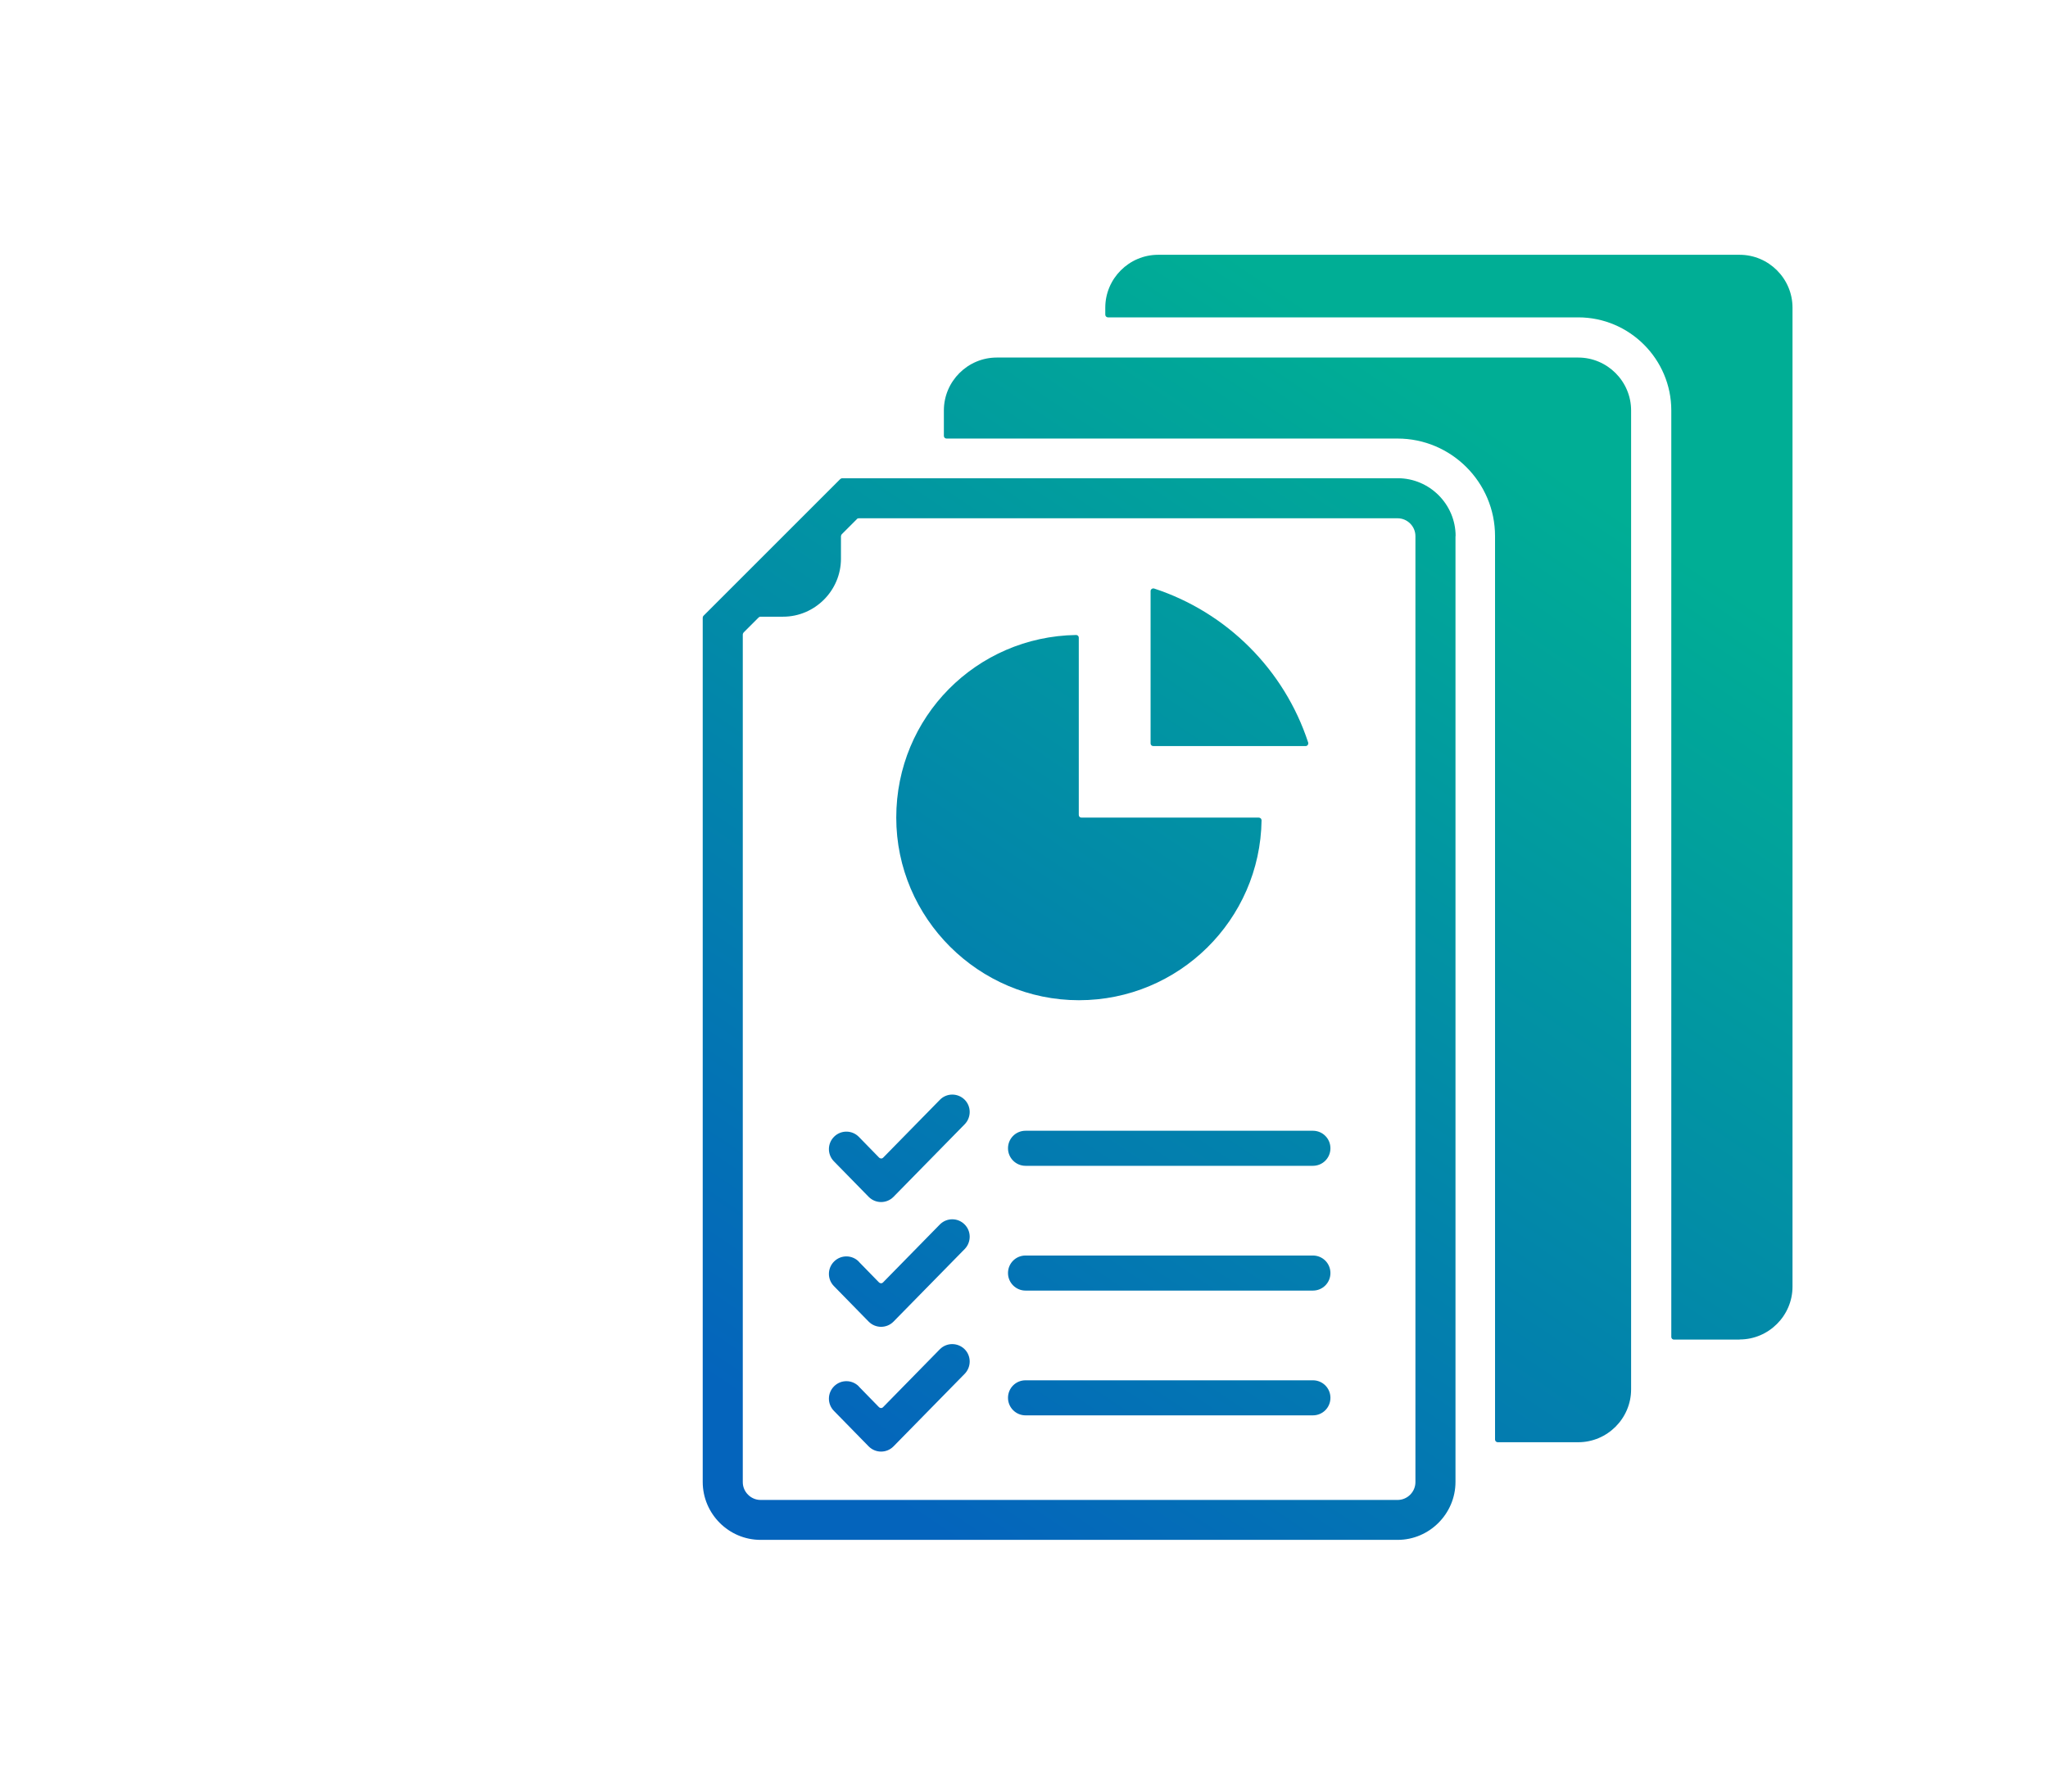 <?xml version="1.0" encoding="UTF-8"?>
<svg id="_レイヤー_1" data-name="レイヤー 1" xmlns="http://www.w3.org/2000/svg" xmlns:xlink="http://www.w3.org/1999/xlink" viewBox="0 0 160 140">
  <defs>
    <style>
      .cls-1 {
        fill: url(#_名称未設定グラデーション_2);
        fill-rule: evenodd;
      }
    </style>
    <linearGradient id="_名称未設定グラデーション_2" data-name="名称未設定グラデーション 2" x1="5.86" y1="137.54" x2="6.36" y2="138.41" gradientTransform="translate(-424.3 13932.72) scale(85.15 -100.42)" gradientUnits="userSpaceOnUse">
      <stop offset="0" stop-color="#0464bc"/>
      <stop offset="1" stop-color="#00ae95"/>
    </linearGradient>
  </defs>
  <path class="cls-1" d="M135.91,104.68h-5.13c-.12,0-.21-.09-.21-.21V32.07c0-4-3.26-7.27-7.27-7.27h-36.74c-.11,0-.21-.09-.21-.21v-.55c0-2.27,1.86-4.13,4.13-4.13h45.43c2.27,0,4.13,1.86,4.13,4.13v76.5c0,2.27-1.86,4.13-4.13,4.13ZM127.43,32.07v76.5c0,2.27-1.86,4.13-4.13,4.13h-6.29c-.12,0-.21-.1-.21-.21V41.89c0-4.2-3.42-7.62-7.62-7.62h-35.23c-.12,0-.21-.09-.21-.21v-1.99c0-2.27,1.86-4.13,4.13-4.13h45.43c2.27,0,4.13,1.86,4.13,4.13ZM113.71,41.89v73.91c0,2.49-2.04,4.53-4.52,4.53h-49.77c-2.49,0-4.52-2.04-4.52-4.53V48.27c0-.06.02-.11.06-.15l10.69-10.69s.09-.06.15-.06h43.4c2.49,0,4.52,2.04,4.52,4.52ZM66.94,40.57l-1.18,1.18s-.06.09-.06.15v1.76c0,2.49-2.04,4.53-4.52,4.53h-1.76c-.06,0-.11.02-.15.06l-1.18,1.18s-.06.09-.06.15v66.24c0,.76.63,1.39,1.39,1.39h49.77c.76,0,1.39-.63,1.39-1.39V41.89c0-.76-.63-1.39-1.39-1.39h-42.1c-.06,0-.11.02-.15.06ZM102.57,110.6h-22.45c-.75,0-1.37-.61-1.37-1.37s.61-1.37,1.37-1.37h22.45c.76,0,1.37.61,1.37,1.37s-.61,1.37-1.37,1.37ZM102.57,100.85h-22.45c-.75,0-1.37-.61-1.37-1.37s.61-1.37,1.37-1.37h22.45c.76,0,1.37.61,1.37,1.37s-.61,1.37-1.37,1.37ZM102.57,91.1h-22.45c-.75,0-1.37-.61-1.37-1.37s.61-1.37,1.37-1.37h22.45c.76,0,1.37.61,1.37,1.37s-.61,1.37-1.37,1.37ZM101.99,58.3h-11.89c-.12,0-.21-.09-.21-.21v-11.9c0-.07.03-.13.09-.17.06-.04.12-.05.19-.03,5.68,1.86,10.17,6.35,12.03,12.03.02.07.01.13-.03.19-.04.06-.1.09-.17.09ZM98.5,63.95s.06.09.06.15c-.11,7.78-6.46,14.06-14.27,14.06s-14.27-6.39-14.27-14.27,6.27-14.15,14.05-14.27c.06,0,.11.02.15.06.04.04.06.09.06.15v13.85c0,.12.09.21.21.21h13.85c.06,0,.11.02.15.06ZM75.35,85.92c.54.53.54,1.39.02,1.93l-5.58,5.69s0,0,0,0c-.54.53-1.4.52-1.93-.02l-2.71-2.77c-.53-.54-.52-1.4.02-1.93.54-.53,1.4-.52,1.93.02l1.59,1.63s.09.06.15.06.11-.02.15-.06l4.44-4.53c.53-.54,1.39-.54,1.93-.01ZM67.09,98.59l1.59,1.63s.09.06.15.06.11-.02.15-.06l4.44-4.53c.53-.54,1.39-.55,1.93-.02.54.53.54,1.39.02,1.93l-5.58,5.69s0,0,0,0c-.54.53-1.4.52-1.93-.02l-2.71-2.77c-.53-.54-.52-1.4.02-1.93.54-.53,1.4-.52,1.93.02ZM67.09,108.34l1.59,1.63s.09.06.15.06.11-.02.15-.06l4.44-4.53c.53-.54,1.39-.54,1.93-.02.54.53.54,1.39.02,1.93l-5.58,5.69s0,0,0,0c-.54.53-1.4.52-1.93-.02l-2.71-2.77c-.53-.54-.52-1.4.02-1.93.54-.53,1.4-.52,1.93.02Z"/>
</svg>